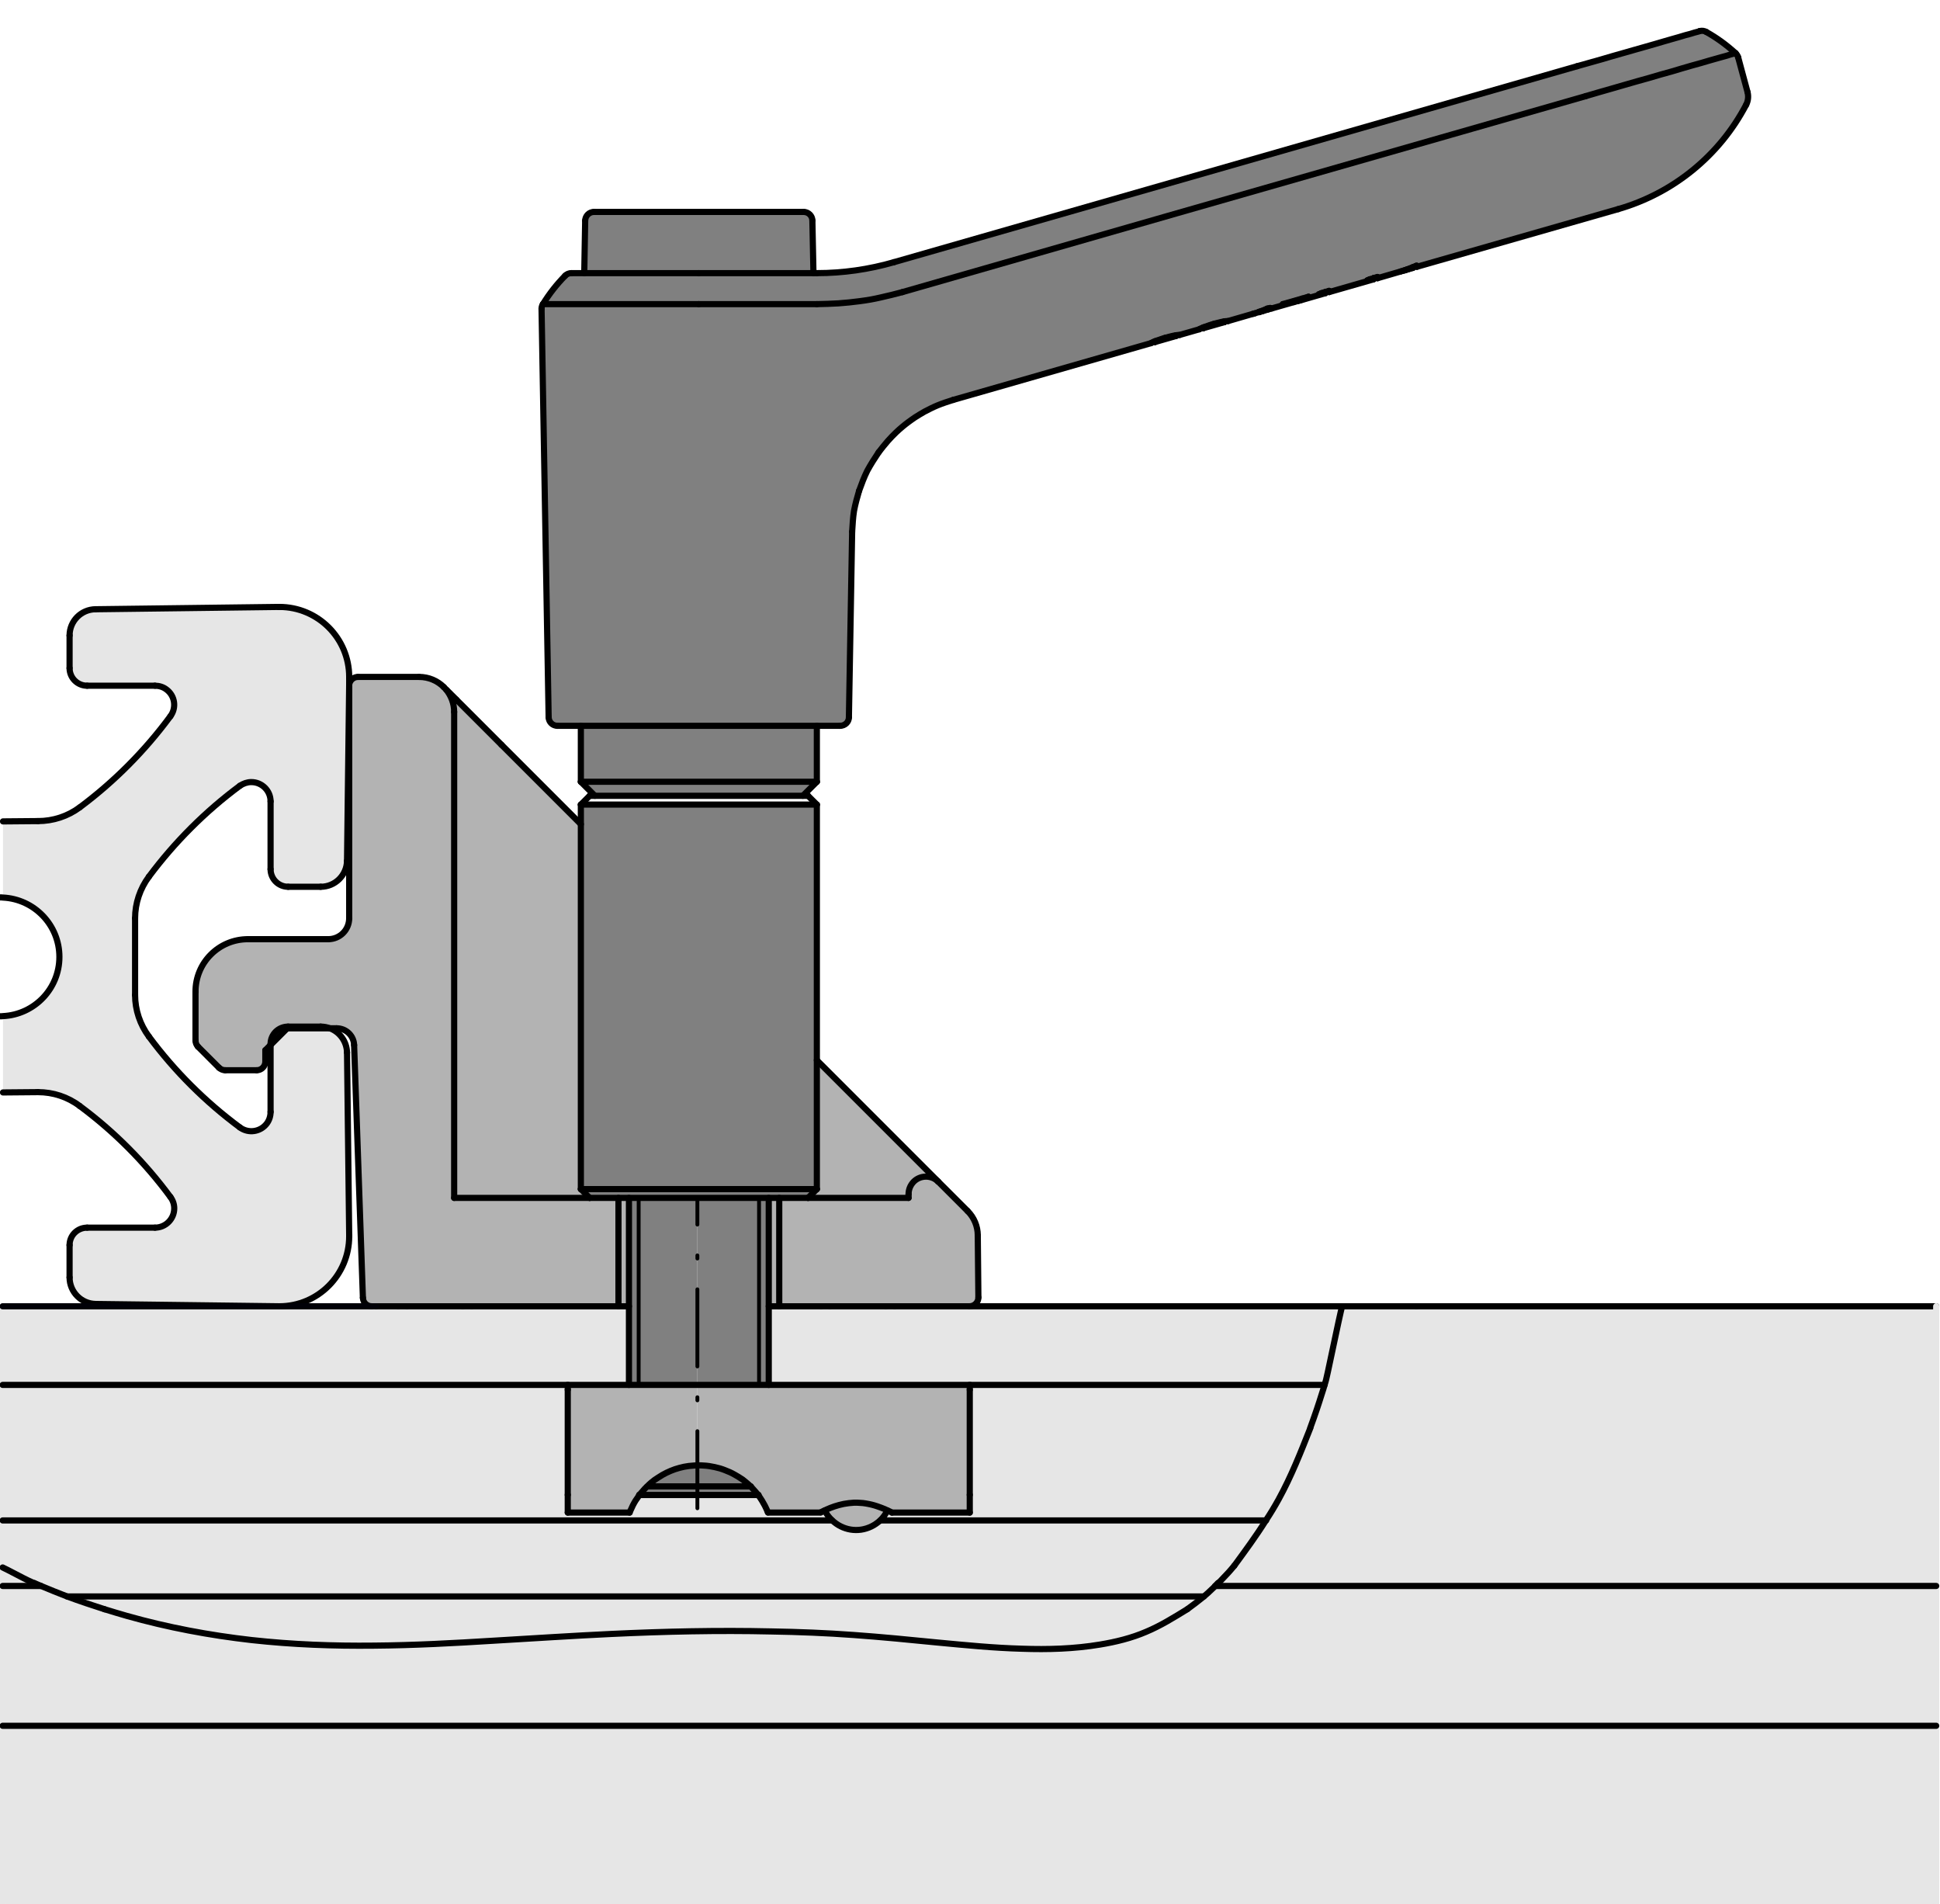 <?xml version="1.0" encoding="utf-8"?>
<!-- Generator: Adobe Illustrator 23.0.6, SVG Export Plug-In . SVG Version: 6.00 Build 0)  -->
<svg version="1.1" xmlns="http://www.w3.org/2000/svg" xmlns:xlink="http://www.w3.org/1999/xlink" x="0px" y="0px"
	 viewBox="0 0 125.86 123.487" style="enable-background:new 0 0 125.86 123.487;" xml:space="preserve">
<style type="text/css">
	.st0{fill:#E6E6E6;}
	.st1{fill:#B3B3B3;}
	.st2{fill:#808080;}
	.st3{fill:none;stroke:#000000;stroke-width:0.4;stroke-linecap:round;stroke-linejoin:round;stroke-miterlimit:10;}
	.st4{fill:none;stroke:#E6E6E6;stroke-width:0.4;stroke-linecap:round;stroke-linejoin:round;stroke-miterlimit:10;}
	.st5{fill:none;stroke:#000000;stroke-width:0.25;stroke-linecap:round;stroke-linejoin:round;stroke-miterlimit:10;}
	
		.st6{fill:none;stroke:#000000;stroke-width:0.25;stroke-linecap:round;stroke-linejoin:round;stroke-miterlimit:10;stroke-dasharray:5,2,0.2,2;}
	.st7{fill:none;stroke:#000007;stroke-width:0.4;stroke-linecap:round;stroke-linejoin:round;}
</style>
<g id="Kontur">
	<g id="SPLINE_56_">
		<g id="XMLID_1_">
			<g>
				<path class="st0" d="M3.854,62.066c0-2.07-1.63-3.75-3.66-3.85v-4.94l2.27-0.02
					c0.98,0,1.93-0.31,2.71-0.89c2.24-1.67,4.22-3.66,5.88-5.91
					c0.41-0.55,0.3-1.33-0.26-1.74c-0.21-0.16-0.47-0.24-0.74-0.24
					H5.654c-0.63,0-1.14-0.51-1.14-1.14v-2.12c0-0.93,0.75-1.69,1.68-1.7
					l11.87-0.15c0.02,0,0.04,0,0.06,0c2.5,0,4.53,2.03,4.53,4.54
					c0,0.02,0,0.04,0,0.06v0.39l-0.14,11.48
					c-0.02,0.93-0.77,1.68-1.71,1.68h-2.11
					c-0.63,0-1.14-0.51-1.14-1.14v-4.4c0-0.69-0.56-1.25-1.25-1.25
					c-0.26,0-0.52,0.09-0.74,0.24c-2.24,1.66-4.23,3.65-5.9,5.89
					c-0.58,0.78-0.9,1.73-0.9,2.7v4.98c0,0.97,0.32,1.92,0.9,2.7
					c1.67,2.25,3.66,4.23,5.9,5.89c0.56,0.41,1.34,0.29,1.75-0.26
					c0.16-0.22,0.24-0.48,0.24-0.75v-4.34l1.08-1.08h2.77
					c0.64,0.24,1.09,0.85,1.11,1.57l0.14,11.87c0,0.02,0,0.03,0,0.05
					c0,2.51-2.03,4.54-4.53,4.54c-0.02,0-0.04,0-0.06,0L6.214,84.576
					c-0.94-0.01-1.7-0.78-1.7-1.72v-2.1
					c0-0.63,0.51-1.13,1.14-1.13h4.4c0.69,0,1.25-0.56,1.25-1.25
					c0-0.27-0.09-0.53-0.25-0.74c-1.66-2.25-3.64-4.24-5.88-5.9
					c-0.78-0.59-1.73-0.9-2.71-0.9l-2.27,0.02V65.906
					C2.224,65.806,3.854,64.136,3.854,62.066z"/>
				<path class="st0" d="M40.124,84.726h0.68v5.1h-3.97H0.174v-5.1h17.89
					c0.02,0,0.04,0,0.06,0h5.99h0.29h1.43h0.57h3.62h0.57H40.124z"/>
				<path class="st1" d="M14.214,69.256l-1.37-1.37c-0.1-0.11-0.16-0.25-0.16-0.4
					V64.316c0-1.88,1.52-3.4,3.4-3.4h0.4h0.56h3.63h0.57h0.05
					c0.76,0,1.36-0.61,1.36-1.36V44.476c0-0.04,0-0.08,0.01-0.12
					c0.06-0.26,0.29-0.45,0.56-0.45h3.97c0.62,0,1.19,0.25,1.6,0.66
					l0.01,0.01l0.14,0.15c0.32,0.4,0.52,0.9,0.52,1.45v31.52h8.79
					h1.87v7.03h-9.53h-0.57h-3.62h-0.57h-1.43h-0.29
					c-0.31,0-0.56-0.24-0.57-0.55l-0.57-16.39
					c-0.02-0.61-0.52-1.09-1.13-1.09h-0.44
					c-0.18-0.07-0.39-0.11-0.6-0.11h-2.11c-0.63,0-1.14,0.5-1.14,1.13
					v0.06l-0.34,0.34v0.73c0,0.32-0.25,0.57-0.56,0.57h-2.04
					C14.464,69.416,14.324,69.356,14.214,69.256z"/>
				<rect x="0.174" y="111.936" class="st0" width="125.44" height="11.55"/>
				<path class="st0" d="M0.174,102.866v-1.2c0.21,0.09,1.46,0.76,1.67,0.85
					c0.08,0.04,0.16,0.07,0.24,0.11c0.03,0.01,0.06,0.03,0.09,0.04
					c0.01,0.01,0.02,0.01,0.03,0.01h0.02c0.15,0.06,0.29,0.12,0.44,0.19
					H0.174z"/>
				<path class="st0" d="M57.104,98.616H82.124c-0.63,1.01-1.34,1.97-2.05,2.94
					c-0.12,0.15-0.25,0.29-0.37,0.43c-0.11,0.12-0.23,0.24-0.34,0.36
					c-0.07,0.07-0.13,0.14-0.2,0.21c-0.03,0.03-0.06,0.06-0.1,0.1
					c-0.01,0.01-0.01,0.02-0.02,0.02H79.014
					c-0.06,0.06-0.12,0.13-0.18,0.19c-0.07,0.08-0.14,0.15-0.22,0.22
					c-0.16,0.16-0.33,0.31-0.51,0.46h-73.75
					c-0.56-0.21-1.13-0.45-1.69-0.68c-0.15-0.07-0.29-0.13-0.44-0.19h-0.02
					c-0.01,0-0.02,0-0.03-0.01c-0.03-0.01-0.06-0.03-0.09-0.04
					c-0.08-0.04-0.16-0.07-0.24-0.11c-0.21-0.09-1.46-0.76-1.67-0.85V98.616h53.8
					l0.01-0.01c0.67,0.64,1.67,0.83,2.55,0.4
					C56.744,98.906,56.934,98.766,57.104,98.616z"/>
				<path class="st2" d="M85.984,19.016l-1.56,0.45v-0.01l0.47-0.21l-0.41,0.12
					l-1.26,0.36v0.03l1.26-0.36l-0.39,0.15l-0.02,0.01h-0.01
					l-0.13,0.04l-1.43,0.41c-0.08,0.02-0.16,0.05-0.25,0.07
					c-0.07,0.02-0.13,0.04-0.2,0.06c-0.03,0.01-0.06,0.02-0.09,0.03
					c-0.01,0-0.03,0.01-0.05,0.01c-0.01,0-0.01,0.01-0.02,0.01
					c-0.03,0-0.05,0.01-0.07,0.02c-0.05,0.01-0.1,0.02-0.14,0.04
					c0.24-0.08,0.48-0.17,0.72-0.27l-0.19,0.04
					c-0.17,0.08-0.35,0.15-0.53,0.21c-0.09,0.04-0.19,0.07-0.29,0.1
					l-0.11,0.03l-1.62,0.47c-0.02,0-0.04,0-0.06,0
					c-0.06,0-0.11,0.01-0.17,0.02H79.424c-0.05,0.01-0.1,0.02-0.16,0.03
					c-0.09,0.02-0.17,0.04-0.25,0.06c-0.1,0.02-0.19,0.05-0.29,0.08
					c-0.06,0.01-0.11,0.03-0.17,0.05c-0.09,0.03-0.18,0.05-0.26,0.09
					c-0.08,0.02-0.16,0.05-0.23,0.08c-0.05,0.02-0.1,0.04-0.15,0.06
					c-0.03,0.02-0.05,0.03-0.08,0.04c-0.01,0.01-0.01,0.01-0.02,0.02
					l-1.29,0.37c-0.02,0-0.04,0-0.06,0c-0.06,0-0.11,0.01-0.17,0.02h-0.01
					c-0.05,0.01-0.1,0.02-0.16,0.03c-0.09,0.02-0.17,0.04-0.25,0.06
					c-0.1,0.03-0.19,0.05-0.29,0.08c-0.06,0.01-0.11,0.03-0.17,0.05
					c-0.09,0.03-0.18,0.06-0.26,0.09c-0.08,0.02-0.16,0.05-0.23,0.08
					c-0.05,0.02-0.1,0.04-0.15,0.06c-0.03,0.02-0.05,0.03-0.08,0.05
					c-0.01,0-0.01,0-0.02,0.01l-12.83,3.68
					c-0.35,0.11-0.69,0.22-1.03,0.36c-0.29,0.12-0.56,0.26-0.83,0.4
					c-0.22,0.12-0.42,0.25-0.63,0.38c-0.15,0.1-0.3,0.21-0.45,0.32
					c-0.11,0.08-0.22,0.17-0.33,0.26c-0.15,0.13-0.3,0.25-0.44,0.39
					c-0.18,0.17-0.36,0.36-0.53,0.55c-0.21,0.24-0.41,0.49-0.6,0.74
					c-0.26,0.39-0.52,0.79-0.74,1.2c-0.21,0.42-0.37,0.86-0.53,1.3
					c-0.13,0.44-0.25,0.87-0.33,1.31c-0.07,0.44-0.09,0.89-0.12,1.34
					l-0.21,12.04c0,0.31-0.26,0.55-0.57,0.55h-1.51H37.684h-1.52
					c-0.31,0-0.56-0.24-0.57-0.55l-0.46-26.49V20.026
					c0-0.11,0.03-0.21,0.09-0.3h10.11c1.28,0,2.55,0,3.83,0
					c1.28,0,2.55,0,3.83,0c0.46-0.01,0.93-0.02,1.39-0.05
					c0.46-0.03,0.92-0.08,1.38-0.14c0.47-0.06,0.94-0.14,1.4-0.25
					c0.47-0.1,0.92-0.22,1.38-0.34l17.8-5.11L94.154,8.736l8.72-2.5
					l0.85-0.25l0.84-0.24l0.83-0.24l0.8-0.23l0.79-0.22l0.75-0.22
					l0.72-0.2l0.67-0.2l0.62-0.18l0.58-0.16l0.51-0.15l0.46-0.13
					l0.39-0.11l0.33-0.09l0.25-0.08l0.19-0.05l0.11-0.03l0.03-0.01
					c0.08,0.07,0.14,0.17,0.17,0.27l0.61,2.26
					c0.07,0.28,0.04,0.57-0.09,0.82c-1.73,3.3-4.73,5.74-8.31,6.77
					l-13.06,3.74V17.236l-0.05,0.01l-0.05,0.02l-0.15,0.06l-0.3,0.12
					l-0.2,0.07l-0.29,0.09l-1.51,0.44v-0.08l-0.25,0.07v0.01l-0.25,0.07
					l-0.16,0.07l0.41-0.12v0.05l-2.89,0.83v-0.08l-0.24,0.07
					l-0.26,0.08l-0.16,0.07l0.42-0.12V19.016z"/>
				<path class="st0" d="M79.364,102.346c0.11-0.12,0.23-0.24,0.34-0.36
					c0.12-0.14,0.25-0.28,0.37-0.43c0.71-0.97,1.42-1.93,2.05-2.94
					c0.3-0.45,0.57-0.9,0.83-1.37c0.81-1.47,1.43-3.04,2.05-4.61
					l0.01-0.05c0.14-0.39,0.28-0.77,0.41-1.16
					c0.12-0.35,0.23-0.7,0.34-1.05c0.06-0.18,0.12-0.37,0.17-0.55
					c0.02-0.07,0.04-0.13,0.06-0.2c0.04-0.13,0.08-0.26,0.84-3.87
					c0.11-0.48,0.22-1.03,0.25-1.03h4.81h33.72v18.14H78.834
					c0.06-0.06,0.12-0.13,0.18-0.19h0.03c0.01,0,0.01-0.01,0.02-0.02
					c0.04-0.04,0.07-0.07,0.1-0.1
					C79.234,102.486,79.294,102.416,79.364,102.346z"/>
				<path class="st1" d="M49.194,96.966h-0.01v-0.01c-0.14-0.17-0.29-0.34-0.44-0.5
					c-0.02-0.02-0.03-0.03-0.05-0.05c-0.16-0.16-0.33-0.29-0.5-0.43
					c-0.18-0.12-0.36-0.24-0.55-0.34c-0.19-0.11-0.4-0.2-0.61-0.28
					c-0.22-0.09-0.44-0.15-0.67-0.2c-0.23-0.05-0.47-0.09-0.71-0.1
					c-0.14-0.01-0.28-0.02-0.41-0.01v-5.22h4h0.63h13.04v0.31v6.82
					v1.15h-5.05c-0.04-0.02-0.07-0.04-0.11-0.06
					c-0.06-0.03-0.12-0.06-0.18-0.08c-0.05-0.03-0.09-0.05-0.14-0.07
					c-0.17-0.07-0.35-0.14-0.53-0.2c-0.11-0.04-0.23-0.07-0.34-0.1
					c-0.13-0.03-0.26-0.06-0.39-0.08c-0.13-0.02-0.25-0.04-0.38-0.04
					c-0.13-0.01-0.27-0.02-0.4-0.01c-0.22,0.01-0.44,0.04-0.66,0.08
					c-0.21,0.04-0.41,0.1-0.6,0.16c-0.18,0.06-0.35,0.13-0.53,0.21
					c-0.03,0.02-0.07,0.03-0.1,0.05c-0.03,0.01-0.06,0.03-0.09,0.04
					c-0.05,0.02-0.09,0.04-0.13,0.07c-0.02,0-0.03,0.01-0.04,0.01
					v0.02h-3.42v-0.01c-0.01-0.01-0.01-0.02-0.02-0.03
					c-0.02-0.05-0.04-0.1-0.06-0.15c-0.04-0.09-0.08-0.17-0.12-0.25
					c-0.06-0.11-0.12-0.22-0.18-0.32
					C49.364,97.206,49.274,97.096,49.194,96.966z"/>
				<path class="st1" d="M52.424,77.696h6.52v-0.24c0-0.31,0.12-0.59,0.33-0.81
					c0.43-0.43,1.13-0.44,1.57-0.03l0.03,0.03l1.9,1.9
					c0.42,0.42,0.66,0.99,0.66,1.58l0.04,4.03
					c0,0.31-0.26,0.57-0.57,0.57h-4.87H57.464H53.844h-0.57h-2.72v-7.03
					H52.424z"/>
				<path class="st0" d="M53.844,84.726h3.62h0.57h4.87h24.18
					c-0.03,0-0.14,0.55-0.25,1.03c-0.76,3.61-0.8,3.74-0.84,3.87
					c-0.02,0.07-0.04,0.13-0.06,0.2H62.914H49.874v-5.1h0.68h2.72
					H53.844z"/>
				<path class="st0" d="M62.914,89.826h23.02c-0.05,0.18-0.11,0.37-0.17,0.55
					c-0.11,0.35-0.22,0.7-0.34,1.05c-0.13,0.39-0.27,0.77-0.41,1.16
					l-0.01,0.05c-0.62,1.57-1.24,3.14-2.05,4.61
					c-0.26,0.47-0.53,0.92-0.83,1.37H57.104
					c0.19-0.19,0.35-0.4,0.47-0.65c0.06,0.02,0.12,0.05,0.18,0.08
					c0.04,0.02,0.07,0.04,0.11,0.06h5.05v-1.15v-6.82V89.826z"/>
				<path class="st1" d="M56.534,99.006c-0.88,0.43-1.88,0.24-2.55-0.4
					c-0.19-0.17-0.36-0.39-0.48-0.64c0.03-0.02,0.07-0.03,0.1-0.05
					c0.18-0.08,0.35-0.15,0.53-0.21c0.19-0.06,0.39-0.12,0.6-0.16
					c0.22-0.04,0.44-0.07,0.66-0.08c0.13-0.01,0.27,0,0.4,0.01
					c0.13,0,0.25,0.02,0.38,0.04c0.13,0.02,0.26,0.05,0.39,0.08
					c0.11,0.03,0.23,0.06,0.34,0.1c0.18,0.06,0.36,0.13,0.53,0.2
					c0.05,0.02,0.09,0.04,0.14,0.07c-0.12,0.25-0.28,0.46-0.47,0.65
					C56.934,98.766,56.744,98.906,56.534,99.006z"/>
				<path class="st1" d="M54.804,70.576l0.73,0.73l0.69,0.69l0.66,0.66l0.61,0.61
					l0.57,0.57l0.52,0.52l0.47,0.47l0.42,0.42l0.37,0.37l0.31,0.31
					l0.26,0.26l0.2,0.2l0.15,0.15l0.08,0.08
					c-0.44-0.41-1.14-0.4-1.57,0.03c-0.21,0.22-0.33,0.5-0.33,0.81
					v0.24H52.424l0.57-0.57v-8.36l0.24,0.24l0.8,0.8L54.804,70.576z"/>
				<polygon class="st2" points="52.994,68.766 52.994,77.126 37.684,77.126 37.684,53.456 
					37.684,52.186 52.994,52.186 				"/>
				<rect x="37.684" y="47.076" class="st2" width="15.31" height="3.63"/>
				<polygon class="st2" points="52.994,50.706 52.084,51.616 38.594,51.616 37.684,50.706 				"/>
				<path class="st2" d="M52.704,14.306l0.07,3.41h-7.44h-7.43l0.06-3.41
					c0.01-0.31,0.26-0.56,0.57-0.56h13.61
					C52.444,13.746,52.704,13.996,52.704,14.306z"/>
				<rect x="49.874" y="77.696" class="st1" width="0.68" height="7.03"/>
				<polygon class="st2" points="49.244,77.696 49.874,77.696 49.874,84.726 49.874,89.826 
					49.244,89.826 				"/>
				<rect x="45.244" y="77.696" class="st2" width="4" height="12.13"/>
				<path class="st2" d="M49.184,96.956v0.01h-3.94V96.406h3.45
					c0.02,0.02,0.03,0.03,0.05,0.05
					C48.894,96.616,49.044,96.786,49.184,96.956z"/>
				<path class="st2" d="M47.644,95.636c0.19,0.1,0.37,0.22,0.55,0.34
					c0.17,0.14,0.34,0.27,0.5,0.43h-3.45v-1.36
					c0.13-0.01,0.27,0,0.41,0.01c0.24,0.01,0.48,0.05,0.71,0.1
					c0.23,0.05,0.45,0.11,0.67,0.2
					C47.244,95.436,47.454,95.526,47.644,95.636z"/>
				<rect x="41.434" y="77.696" class="st2" width="3.81" height="12.13"/>
				<path class="st2" d="M45.244,95.046v1.36h-3.25c0.08-0.09,0.16-0.17,0.25-0.24
					c0.15-0.13,0.3-0.24,0.47-0.34c0.16-0.11,0.34-0.21,0.52-0.3
					c0.18-0.09,0.36-0.16,0.55-0.23c0.19-0.06,0.39-0.12,0.59-0.16
					c0.21-0.04,0.42-0.07,0.64-0.08
					C45.084,95.046,45.164,95.046,45.244,95.046z"/>
				<path class="st2" d="M41.834,96.556c0.05-0.05,0.1-0.1,0.15-0.15
					c0,0,0-0.01,0.01,0h3.25v0.56h-3.76v-0.01
					C41.604,96.826,41.714,96.686,41.834,96.556z"/>
				<path class="st1" d="M41.484,96.956v0.01h-0.01
					c-0.07,0.13-0.16,0.24-0.24,0.36c-0.06,0.1-0.12,0.2-0.18,0.32
					c-0.04,0.08-0.08,0.18-0.11,0.24c-0.02,0.04-0.03,0.07-0.07,0.15
					c-0.01,0.03-0.02,0.05-0.02,0.06c-0.01,0.01-0.01,0.01-0.01,0.01
					h-4.01v-1.15v-6.82v-0.31h3.97h0.63h3.81v5.22
					c-0.08,0-0.16,0-0.23,0.01c-0.22,0.01-0.43,0.04-0.64,0.08
					c-0.2,0.04-0.4,0.1-0.59,0.16c-0.19,0.07-0.37,0.14-0.55,0.23
					c-0.18,0.09-0.36,0.19-0.52,0.3c-0.17,0.1-0.32,0.21-0.47,0.34
					c-0.09,0.07-0.17,0.15-0.25,0.24c-0.01-0.01-0.01,0-0.01,0
					c-0.05,0.05-0.1,0.1-0.15,0.15
					C41.714,96.686,41.604,96.826,41.484,96.956z"/>
				<polygon class="st2" points="41.434,77.696 41.434,89.826 40.804,89.826 40.804,84.726 
					40.804,77.696 				"/>
				<path class="st1" d="M40.854,98.096v0.01c0,0,0,0-0.01,0
					C40.844,98.106,40.844,98.106,40.854,98.096z"/>
				<rect x="40.124" y="77.696" class="st1" width="0.68" height="7.03"/>
				<polygon class="st2" points="37.684,77.126 52.994,77.126 52.424,77.696 50.554,77.696 
					49.874,77.696 49.244,77.696 45.244,77.696 41.434,77.696 40.804,77.696 
					40.124,77.696 38.254,77.696 				"/>
				<path class="st0" d="M53.974,98.616H0.174v-8.79h36.66v0.31v6.82v1.15h4.01
					c0.01,0,0.01,0,0.01,0v-0.01c0-0.01,0.01-0.03,0.02-0.06
					c0.04-0.08,0.05-0.11,0.07-0.15c0.03-0.06,0.07-0.16,0.11-0.24
					c0.06-0.12,0.12-0.22,0.18-0.32c0.08-0.12,0.17-0.23,0.24-0.36
					h0.01h3.76h3.94h0.01c0.08,0.13,0.17,0.24,0.25,0.38
					c0.06,0.1,0.12,0.21,0.18,0.32c0.04,0.08,0.08,0.16,0.12,0.25
					c0.02,0.05,0.04,0.1,0.06,0.15c0.01,0.01,0.01,0.02,0.02,0.03
					v0.01h3.42v-0.02c0.01,0,0.02-0.01,0.04-0.01
					c0.04-0.03,0.08-0.05,0.13-0.07c0.03-0.01,0.06-0.03,0.09-0.04
					c0.12,0.25,0.29,0.47,0.48,0.64L53.974,98.616z"/>
				<path class="st2" d="M94.154,8.736l-17.81,5.1L58.544,18.946
					c-0.46,0.12-0.91,0.24-1.38,0.34c-0.46,0.11-0.93,0.19-1.4,0.25
					c-0.46,0.06-0.92,0.11-1.38,0.14c-0.46,0.03-0.93,0.04-1.39,0.05
					c-1.28,0-2.55,0-3.83,0c-1.28,0-2.55,0-3.83,0H35.224
					c0.41-0.67,0.89-1.28,1.44-1.84c0.1-0.11,0.25-0.17,0.4-0.17
					h0.84h7.43h7.44h0.22c1.69,0,3.37-0.24,5-0.71L102.314,4.296
					l0.78-0.22l0.78-0.22l0.75-0.22l0.74-0.21l0.7-0.2l0.67-0.19l0.63-0.18
					l0.58-0.17l0.52-0.15l0.46-0.13l0.4-0.12l0.34-0.09l0.26-0.08
					l0.19-0.05l0.11-0.03l0.04-0.02c0.15-0.04,0.31-0.02,0.44,0.06
					c0.68,0.38,1.31,0.84,1.89,1.37l-0.03,0.01l-0.11,0.03l-0.19,0.05
					l-0.25,0.08l-0.33,0.09l-0.39,0.11l-0.46,0.13l-0.51,0.15l-0.58,0.16
					l-0.62,0.18l-0.67,0.2l-0.72,0.2l-0.75,0.22l-0.79,0.22l-0.8,0.23
					l-0.83,0.24l-0.84,0.24l-0.85,0.25L94.154,8.736z"/>
				<path class="st1" d="M37.684,77.126l0.57,0.57H29.464V46.176
					c0-0.55-0.2-1.05-0.52-1.45l0.04,0.03l0.19,0.19l0.43,0.43
					l0.24,0.24l0.3,0.3l0.33,0.33l0.37,0.37l0.4,0.4l0.41,0.41
					l0.44,0.44l0.44,0.44l5.15,5.15V77.126z"/>
				<path class="st0" d="M4.354,103.546h73.75c-0.35,0.29-0.71,0.56-1.08,0.83
					c-0.86,0.53-1.73,1.07-2.66,1.46c-0.95,0.41-1.97,0.66-3,0.83
					c-1.68,0.28-3.38,0.33-5.08,0.27c-1.82-0.05-3.63-0.23-5.44-0.4
					c-1.82-0.18-3.64-0.36-5.46-0.49c-1.77-0.13-3.55-0.2-5.33-0.23
					c-1.73-0.04-3.47-0.04-5.2-0.01c-1.72,0.03-3.43,0.09-5.15,0.17
					c-2.56,0.12-5.12,0.29-7.68,0.44c-2.58,0.16-5.17,0.3-7.76,0.32
					c-2.64,0.03-5.29-0.07-7.93-0.36c-2.74-0.31-5.46-0.82-8.11-1.57
					c-0.48-0.14-0.96-0.28-1.44-0.43C5.974,104.116,5.154,103.846,4.354,103.546z"/>
				<path class="st0" d="M4.354,103.546c0.8,0.3,1.62,0.57,2.43,0.83
					c0.48,0.15,0.96,0.29,1.44,0.43c2.65,0.75,5.37,1.26,8.11,1.57
					c2.64,0.29,5.29,0.39,7.93,0.36c2.59-0.02,5.18-0.16,7.76-0.32
					c2.56-0.15,5.12-0.32,7.68-0.44c1.72-0.08,3.43-0.14,5.15-0.17
					c1.73-0.03,3.47-0.03,5.2,0.01c1.78,0.03,3.56,0.1,5.33,0.23
					c1.82,0.13,3.64,0.31,5.46,0.49c1.81,0.17,3.62,0.35,5.44,0.4
					c1.7,0.06,3.4,0.01,5.08-0.27c1.03-0.17,2.05-0.42,3-0.83
					c0.93-0.39,1.8-0.93,2.66-1.46c0.37-0.27,0.73-0.54,1.08-0.83
					c0.18-0.15,0.35-0.3,0.51-0.46c0.08-0.07,0.15-0.14,0.22-0.22
					h46.78v9.07H0.174v-9.07h2.49C3.224,103.096,3.794,103.336,4.354,103.546z"/>
			</g>
			<g>
				<line class="st3" x1="125.614" y1="84.726" x2="91.894" y2="84.726"/>
				<line class="st4" x1="0.174" y1="123.486" x2="125.614" y2="123.486"/>
				<polyline class="st3" points="91.894,84.726 87.084,84.726 62.904,84.726 				"/>
				<line class="st3" x1="52.774" y1="17.716" x2="52.704" y2="14.306"/>
				<line class="st3" x1="37.964" y1="14.306" x2="37.904" y2="17.716"/>
				<path class="st3" d="M52.704,14.306c0-0.31-0.26-0.56-0.56-0.56"/>
				<path class="st3" d="M38.534,13.746c-0.31,0-0.56,0.25-0.57,0.56"/>
				<line class="st3" x1="52.144" y1="13.746" x2="38.534" y2="13.746"/>
				<line class="st3" x1="52.994" y1="50.706" x2="52.994" y2="47.076"/>
				<line class="st3" x1="37.684" y1="47.076" x2="37.684" y2="50.706"/>
				<line class="st3" x1="37.684" y1="50.706" x2="38.594" y2="51.616"/>
				<line class="st3" x1="52.084" y1="51.616" x2="52.994" y2="50.706"/>
				<polyline class="st3" points="40.804,77.696 40.804,84.726 40.804,89.826 				"/>
				<polyline class="st3" points="49.874,89.826 49.874,84.726 49.874,77.696 				"/>
				<line class="st3" x1="113.374" y1="5.976" x2="112.764" y2="3.716"/>
				<path class="st3" d="M112.764,3.716c-0.03-0.1-0.09-0.2-0.17-0.27"/>
				<path class="st3" d="M35.224,19.726c-0.06,0.09-0.09,0.19-0.09,0.3"/>
				<polyline class="st3" points="35.134,20.026 35.134,20.036 35.594,46.526 				"/>
				<line class="st3" x1="55.074" y1="46.526" x2="55.284" y2="34.486"/>
				<path class="st3" d="M113.284,6.796c0.13-0.25,0.16-0.54,0.09-0.82"/>
				<path class="st3" d="M112.594,3.446c-0.58-0.53-1.21-0.99-1.89-1.37"/>
				<path class="st3" d="M36.664,17.886c-0.55,0.56-1.03,1.17-1.44,1.84"/>
				<path class="st3" d="M57.004,29.336c0.19-0.25,0.39-0.5,0.6-0.74
					c0.17-0.19,0.35-0.38,0.53-0.55c0.14-0.14,0.29-0.26,0.44-0.39
					c0.11-0.09,0.22-0.18,0.33-0.26c0.15-0.11,0.3-0.22,0.45-0.32
					c0.21-0.13,0.41-0.26,0.63-0.38c0.27-0.14,0.54-0.28,0.83-0.4
					c0.34-0.14,0.68-0.25,1.03-0.36l0.01-0.01"/>
				<path class="st3" d="M55.734,31.836c0.16-0.44,0.32-0.88,0.53-1.3
					c0.22-0.41,0.48-0.81,0.74-1.2"/>
				<path class="st3" d="M55.284,34.486c0.03-0.45,0.05-0.9,0.12-1.34
					c0.08-0.44,0.2-0.87,0.33-1.31"/>
				<line class="st3" x1="91.914" y1="17.306" x2="104.974" y2="13.566"/>
				<line class="st3" x1="89.364" y1="18.046" x2="90.874" y2="17.606"/>
				<line class="st3" x1="86.224" y1="18.946" x2="89.114" y2="18.116"/>
				<polyline class="st3" points="84.204,19.526 84.424,19.466 85.984,19.016 				"/>
				<line class="st3" x1="82.504" y1="20.006" x2="83.934" y2="19.596"/>
				<line class="st3" x1="79.664" y1="20.826" x2="81.284" y2="20.356"/>
				<line class="st3" x1="76.524" y1="21.726" x2="77.814" y2="21.356"/>
				<line class="st3" x1="61.844" y1="25.936" x2="74.674" y2="22.256"/>
				<path class="st3" d="M104.974,13.566c3.58-1.03,6.58-3.47,8.31-6.77"/>
				<path class="st3" d="M35.594,46.526c0.01,0.31,0.26,0.55,0.57,0.55"/>
				<path class="st3" d="M54.504,47.076c0.31,0,0.57-0.24,0.57-0.55"/>
				<path class="st3" d="M37.064,17.716c-0.15,0-0.3,0.06-0.4,0.17"/>
				<path class="st3" d="M110.704,2.076c-0.13-0.08-0.29-0.1-0.44-0.06"/>
				<line class="st3" x1="78.064" y1="21.286" x2="79.424" y2="20.896"/>
				<line class="st3" x1="74.924" y1="22.186" x2="76.284" y2="21.796"/>
				<polyline class="st3" points="91.164,17.526 91.244,17.496 91.664,17.376 				"/>
				<line class="st3" x1="52.994" y1="52.186" x2="52.424" y2="51.616"/>
				<line class="st3" x1="38.254" y1="51.616" x2="37.684" y2="52.186"/>
				<line class="st3" x1="37.684" y1="77.126" x2="38.254" y2="77.696"/>
				<line class="st3" x1="52.424" y1="77.696" x2="52.994" y2="77.126"/>
				<polyline class="st3" points="37.684,52.186 37.684,53.456 37.684,77.126 				"/>
				<polyline class="st3" points="52.994,77.126 52.994,68.766 52.994,52.186 				"/>
				<line class="st3" x1="36.834" y1="98.106" x2="40.844" y2="98.106"/>
				<line class="st3" x1="57.864" y1="98.106" x2="62.914" y2="98.106"/>
				<line class="st3" x1="49.824" y1="98.106" x2="53.244" y2="98.106"/>
				<path class="st3" d="M53.504,97.966c0.12,0.25,0.29,0.47,0.48,0.64
					c0.67,0.64,1.67,0.83,2.55,0.4c0.21-0.1,0.4-0.24,0.57-0.39
					c0.19-0.19,0.35-0.4,0.47-0.65"/>
				<polyline class="st4" points="0.174,84.726 0.174,89.826 0.174,98.616 0.174,101.666 
					0.174,102.866 0.174,111.936 0.174,123.486 				"/>
				<polyline class="st4" points="125.614,123.486 125.614,111.936 125.614,102.866 125.614,84.726 
									"/>
				<line class="st3" x1="63.474" y1="84.156" x2="63.434" y2="80.126"/>
				<path class="st3" d="M63.434,80.126c0-0.59-0.24-1.16-0.66-1.58"/>
				<line class="st3" x1="25.834" y1="84.726" x2="24.404" y2="84.726"/>
				<path class="st3" d="M23.544,84.176c0.01,0.31,0.26,0.55,0.57,0.55"/>
				<line class="st3" x1="22.974" y1="67.786" x2="23.544" y2="84.176"/>
				<path class="st3" d="M22.974,67.786c-0.02-0.61-0.52-1.09-1.13-1.09"/>
				<polyline class="st3" points="21.844,66.696 21.404,66.696 18.634,66.696 				"/>
				<polyline class="st3" points="18.634,66.696 17.554,67.776 17.214,68.116 				"/>
				<line class="st3" x1="17.214" y1="68.116" x2="17.214" y2="68.846"/>
				<path class="st3" d="M16.654,69.416c0.31,0,0.56-0.25,0.56-0.57"/>
				<line class="st3" x1="16.654" y1="69.416" x2="14.614" y2="69.416"/>
				<path class="st3" d="M14.214,69.256c0.11,0.1,0.25,0.16,0.4,0.16"/>
				<line class="st3" x1="12.844" y1="67.886" x2="14.214" y2="69.256"/>
				<path class="st3" d="M12.684,67.486c0,0.15,0.06,0.29,0.16,0.4"/>
				<line class="st3" x1="12.684" y1="67.486" x2="12.684" y2="64.316"/>
				<path class="st3" d="M16.084,60.916c-1.88,0-3.4,1.52-3.4,3.4"/>
				<line class="st3" x1="16.084" y1="60.916" x2="16.484" y2="60.916"/>
				<line class="st3" x1="21.244" y1="60.916" x2="21.294" y2="60.916"/>
				<path class="st3" d="M21.294,60.916c0.76,0,1.36-0.61,1.36-1.36"/>
				<line class="st3" x1="22.654" y1="59.556" x2="22.654" y2="44.476"/>
				<path class="st3" d="M23.224,43.906c-0.27,0-0.5,0.19-0.56,0.45
					c-0.01,0.04-0.01,0.08-0.01,0.12"/>
				<line class="st3" x1="23.224" y1="43.906" x2="27.194" y2="43.906"/>
				<path class="st3" d="M28.794,44.566c-0.41-0.41-0.98-0.66-1.6-0.66"/>
				<path class="st3" d="M29.464,46.176c0-0.55-0.2-1.05-0.52-1.45"/>
				<line class="st3" x1="29.464" y1="46.176" x2="29.464" y2="77.696"/>
				<line class="st3" x1="29.464" y1="77.696" x2="38.254" y2="77.696"/>
				<line class="st3" x1="40.124" y1="77.696" x2="40.124" y2="84.726"/>
				<line class="st3" x1="40.124" y1="84.726" x2="30.594" y2="84.726"/>
				<path class="st3" d="M60.844,76.616c-0.44-0.41-1.14-0.4-1.57,0.03
					c-0.21,0.22-0.33,0.5-0.33,0.81"/>
				<polyline class="st3" points="52.994,68.766 53.234,69.006 54.034,69.806 54.804,70.576 
					55.534,71.306 56.224,71.996 56.884,72.656 57.494,73.266 58.064,73.836 
					58.584,74.356 59.054,74.826 59.474,75.246 59.844,75.616 60.154,75.926 
					60.414,76.186 60.614,76.386 60.764,76.536 60.844,76.616 60.874,76.646 				"/>
				<path class="st3" d="M62.904,84.726c0.31,0,0.57-0.26,0.57-0.57"/>
				<line class="st3" x1="50.554" y1="84.726" x2="50.554" y2="77.696"/>
				<line class="st3" x1="40.124" y1="84.726" x2="40.804" y2="84.726"/>
				<line class="st3" x1="49.874" y1="84.726" x2="50.554" y2="84.726"/>
				<line class="st3" x1="58.944" y1="77.696" x2="58.944" y2="77.456"/>
				<line class="st3" x1="52.424" y1="77.696" x2="58.944" y2="77.696"/>
				<line class="st3" x1="53.274" y1="84.726" x2="50.554" y2="84.726"/>
				<line class="st3" x1="62.904" y1="84.726" x2="58.034" y2="84.726"/>
				<line class="st3" x1="60.874" y1="76.646" x2="62.774" y2="78.546"/>
				<line class="st3" x1="58.034" y1="84.726" x2="57.464" y2="84.726"/>
				<line class="st3" x1="53.844" y1="84.726" x2="53.274" y2="84.726"/>
				<line class="st3" x1="57.464" y1="84.726" x2="53.844" y2="84.726"/>
				<polyline class="st3" points="28.794,44.566 28.804,44.576 28.944,44.726 28.984,44.756 
					29.174,44.946 29.604,45.376 				"/>
				<polyline class="st3" points="29.604,45.376 29.844,45.616 30.144,45.916 30.474,46.246 
					30.844,46.616 31.244,47.016 31.654,47.426 32.094,47.866 32.534,48.306 				"/>
				<line class="st3" x1="32.534" y1="48.306" x2="37.684" y2="53.456"/>
				<line class="st3" x1="21.244" y1="60.916" x2="20.674" y2="60.916"/>
				<line class="st3" x1="17.044" y1="60.916" x2="16.484" y2="60.916"/>
				<line class="st3" x1="20.674" y1="60.916" x2="17.044" y2="60.916"/>
				<line class="st3" x1="30.594" y1="84.726" x2="30.024" y2="84.726"/>
				<line class="st3" x1="26.404" y1="84.726" x2="25.834" y2="84.726"/>
				<line class="st3" x1="30.024" y1="84.726" x2="26.404" y2="84.726"/>
				<line class="st3" x1="78.834" y1="102.866" x2="125.614" y2="102.866"/>
				<line class="st3" x1="0.174" y1="102.866" x2="2.664" y2="102.866"/>
				<line class="st3" x1="0.174" y1="111.936" x2="125.614" y2="111.936"/>
				<line class="st3" x1="4.354" y1="103.546" x2="78.104" y2="103.546"/>
				<line class="st3" x1="0.174" y1="98.616" x2="53.974" y2="98.616"/>
				<polyline class="st3" points="57.104,98.616 82.124,98.616 82.144,98.616 				"/>
				<line class="st3" x1="0.174" y1="89.826" x2="36.834" y2="89.826"/>
				<line class="st3" x1="62.914" y1="89.826" x2="85.934" y2="89.826"/>
				<line class="st3" x1="2.464" y1="53.256" x2="0.194" y2="53.276"/>
				<path class="st3" d="M11.054,46.456c0.41-0.55,0.3-1.33-0.26-1.74
					c-0.21-0.16-0.47-0.24-0.74-0.24"/>
				<line class="st3" x1="5.654" y1="44.476" x2="10.054" y2="44.476"/>
				<path class="st3" d="M4.514,43.336c0,0.63,0.51,1.14,1.14,1.14"/>
				<line class="st3" x1="4.514" y1="41.216" x2="4.514" y2="43.336"/>
				<path class="st3" d="M6.194,39.516c-0.93,0.01-1.68,0.77-1.68,1.7"/>
				<line class="st3" x1="18.064" y1="39.366" x2="6.194" y2="39.516"/>
				<path class="st3" d="M18.124,39.366c-0.02,0-0.04,0-0.06,0"/>
				<path class="st3" d="M22.654,43.906c0-2.51-2.03-4.54-4.53-4.54"/>
				<path class="st3" d="M22.654,43.966c0-0.02,0-0.04,0-0.06"/>
				<polyline class="st3" points="22.514,55.836 22.654,44.356 22.654,43.966 				"/>
				<path class="st3" d="M20.804,57.516c0.94,0,1.69-0.75,1.71-1.68"/>
				<line class="st3" x1="18.694" y1="57.516" x2="20.804" y2="57.516"/>
				<path class="st3" d="M17.554,56.376c0,0.63,0.51,1.14,1.14,1.14"/>
				<line class="st3" x1="17.554" y1="51.976" x2="17.554" y2="56.376"/>
				<path class="st3" d="M17.554,51.976c0-0.69-0.56-1.25-1.25-1.25
					c-0.26,0-0.52,0.09-0.74,0.24"/>
				<path class="st3" d="M15.564,50.966c-2.24,1.66-4.23,3.65-5.9,5.89"/>
				<path class="st3" d="M9.664,56.856c-0.58,0.78-0.9,1.73-0.9,2.7"/>
				<path class="st3" d="M9.664,67.236c1.67,2.25,3.66,4.23,5.9,5.89"/>
				<path class="st3" d="M15.564,73.126c0.56,0.41,1.34,0.29,1.75-0.26
					c0.16-0.22,0.24-0.48,0.24-0.75"/>
				<polyline class="st3" points="17.554,67.716 17.554,67.776 17.554,72.116 				"/>
				<path class="st3" d="M18.694,66.586c-0.63,0-1.14,0.5-1.14,1.13"/>
				<line class="st3" x1="20.804" y1="66.586" x2="18.694" y2="66.586"/>
				<path class="st3" d="M22.514,68.266c-0.02-0.72-0.47-1.33-1.11-1.57
					c-0.18-0.07-0.39-0.11-0.6-0.11"/>
				<line class="st3" x1="22.654" y1="80.136" x2="22.514" y2="68.266"/>
				<path class="st3" d="M22.654,80.186c0-0.02,0-0.03,0-0.05"/>
				<path class="st3" d="M18.124,84.726c2.5,0,4.53-2.03,4.53-4.54"/>
				<line class="st3" x1="6.214" y1="84.576" x2="18.064" y2="84.726"/>
				<path class="st3" d="M4.514,82.856c0,0.94,0.76,1.71,1.7,1.72"/>
				<line class="st3" x1="4.514" y1="80.756" x2="4.514" y2="82.856"/>
				<path class="st3" d="M5.654,79.626c-0.63,0-1.14,0.5-1.14,1.13"/>
				<path class="st3" d="M11.054,77.636c-1.66-2.25-3.64-4.24-5.88-5.9"/>
				<path class="st3" d="M5.174,71.736c-0.78-0.59-1.73-0.9-2.71-0.9"/>
				<line class="st3" x1="0.194" y1="70.856" x2="2.464" y2="70.836"/>
				<path class="st3" d="M0.004,58.206c0.06,0,0.13,0,0.19,0.01
					c2.03,0.1,3.66,1.78,3.66,3.85s-1.63,3.74-3.66,3.84
					c-0.06,0.01-0.13,0.01-0.19,0.01"/>
				<path class="st3" d="M2.464,53.256c0.98,0,1.93-0.31,2.71-0.89"/>
				<path class="st3" d="M8.764,64.536c0,0.97,0.32,1.92,0.9,2.7"/>
				<line class="st3" x1="10.054" y1="79.626" x2="5.654" y2="79.626"/>
				<path class="st3" d="M5.174,52.366c2.24-1.67,4.22-3.66,5.88-5.91"/>
				<line class="st3" x1="8.764" y1="64.536" x2="8.764" y2="59.556"/>
				<path class="st3" d="M10.054,79.626c0.69,0,1.25-0.56,1.25-1.25
					c0-0.27-0.09-0.53-0.25-0.74"/>
				<line class="st3" x1="52.994" y1="50.706" x2="37.684" y2="50.706"/>
				<polyline class="st3" points="41.994,96.406 45.244,96.406 48.694,96.406 48.714,96.406 				"/>
				<line class="st3" x1="41.474" y1="96.966" x2="41.464" y2="96.966"/>
				<polyline class="st3" points="49.184,96.966 45.244,96.966 41.484,96.966 				"/>
				<line class="st3" x1="49.214" y1="96.966" x2="49.194" y2="96.966"/>
				<line class="st3" x1="91.914" y1="17.236" x2="91.914" y2="17.306"/>
				<line class="st3" x1="91.864" y1="17.246" x2="91.914" y2="17.236"/>
				<polyline class="st3" points="90.874,17.606 91.164,17.516 91.364,17.446 91.664,17.326 
					91.814,17.266 91.864,17.246 				"/>
				<polyline class="st3" points="84.894,19.246 84.424,19.456 84.094,19.546 				"/>
				<polyline class="st3" points="83.224,19.726 84.484,19.366 84.894,19.246 				"/>
				<line class="st3" x1="83.224" y1="19.756" x2="83.224" y2="19.726"/>
				<line class="st3" x1="84.484" y1="19.396" x2="83.224" y2="19.756"/>
				<polyline class="st3" points="83.934,19.596 84.064,19.556 84.074,19.556 84.094,19.546 
					84.484,19.396 				"/>
				<path class="st3" d="M74.674,22.256c0.01-0.01,0.01-0.01,0.02-0.01
					c0.03-0.02,0.05-0.03,0.08-0.05c0.05-0.02,0.1-0.04,0.15-0.06
					c0.07-0.03,0.15-0.06,0.23-0.08c0.08-0.03,0.17-0.06,0.26-0.09
					c0.06-0.02,0.11-0.04,0.17-0.05"/>
				<path class="st3" d="M75.584,21.916c0.1-0.03,0.19-0.05,0.29-0.08
					c0.08-0.02,0.16-0.04,0.25-0.06c0.06-0.01,0.11-0.02,0.16-0.03
					h0.01c0.06-0.01,0.11-0.02,0.17-0.02c0.02,0,0.04,0,0.06,0"/>
				<path class="st3" d="M77.814,21.356c0.01-0.01,0.01-0.01,0.02-0.02
					c0.03-0.01,0.05-0.02,0.08-0.04c0.05-0.02,0.1-0.04,0.15-0.06
					c0.07-0.03,0.15-0.06,0.23-0.08c0.08-0.04,0.17-0.06,0.26-0.09
					c0.06-0.02,0.11-0.04,0.17-0.05"/>
				<path class="st3" d="M78.724,21.016c0.1-0.03,0.19-0.06,0.29-0.08
					c0.08-0.02,0.16-0.04,0.25-0.06c0.06-0.01,0.11-0.02,0.16-0.03h0.01
					c0.06-0.01,0.11-0.02,0.17-0.02c0.02,0,0.04,0,0.06,0"/>
				<path class="st3" d="M82.254,20.076c0.09-0.02,0.17-0.05,0.25-0.07"/>
				<path class="st3" d="M81.684,20.246c0.04-0.02,0.09-0.03,0.14-0.04
					c0.02-0.01,0.04-0.02,0.07-0.02c0.01,0,0.01-0.01,0.02-0.01"/>
				<path class="st3" d="M81.684,20.246c0.24-0.08,0.48-0.17,0.72-0.27"/>
				<line class="st3" x1="82.214" y1="20.016" x2="82.404" y2="19.976"/>
				<path class="st3" d="M81.394,20.326c0.1-0.03,0.2-0.06,0.29-0.1
					c0.18-0.06,0.36-0.13,0.53-0.21"/>
				<line class="st3" x1="81.284" y1="20.356" x2="81.394" y2="20.326"/>
				<line class="st3" x1="86.224" y1="18.866" x2="86.224" y2="18.946"/>
				<polyline class="st3" points="85.724,19.016 85.984,18.936 86.224,18.866 				"/>
				<line class="st3" x1="85.564" y1="19.086" x2="85.724" y2="19.016"/>
				<line class="st3" x1="85.984" y1="18.966" x2="85.564" y2="19.086"/>
				<line class="st3" x1="85.984" y1="19.016" x2="85.984" y2="18.966"/>
				<line class="st3" x1="89.364" y1="17.966" x2="89.364" y2="18.046"/>
				<line class="st3" x1="89.114" y1="18.036" x2="89.364" y2="17.966"/>
				<line class="st3" x1="88.864" y1="18.116" x2="89.114" y2="18.046"/>
				<line class="st3" x1="88.704" y1="18.186" x2="88.864" y2="18.116"/>
				<line class="st3" x1="89.114" y1="18.066" x2="88.704" y2="18.186"/>
				<line class="st3" x1="89.114" y1="18.116" x2="89.114" y2="18.066"/>
				<polyline class="st3" points="54.504,47.076 52.994,47.076 37.684,47.076 36.164,47.076 				
					"/>
				<line class="st3" x1="57.994" y1="17.006" x2="102.314" y2="4.296"/>
				<path class="st3" d="M52.994,17.716c1.69,0,3.37-0.24,5-0.71"/>
				<polyline class="st3" points="37.064,17.716 37.904,17.716 45.334,17.716 				"/>
				<polyline class="st3" points="45.334,17.716 52.774,17.716 52.994,17.716 				"/>
				<polyline class="st3" points="102.314,4.296 103.094,4.076 103.874,3.856 104.624,3.636 
					105.364,3.426 106.064,3.226 106.734,3.036 107.364,2.856 107.944,2.686 
					108.464,2.536 108.924,2.406 109.324,2.286 109.664,2.196 109.924,2.116 
					110.114,2.066 110.224,2.036 110.264,2.016 				"/>
				<line class="st3" x1="81.684" y1="20.226" x2="81.684" y2="20.246"/>
				<path class="st3" d="M75.594,21.936c-0.07,0.02-0.14,0.04-0.21,0.07
					c-0.06,0.02-0.12,0.04-0.18,0.06c-0.05,0.02-0.1,0.03-0.14,0.05
					c-0.04,0.01-0.07,0.03-0.11,0.05c-0.01,0-0.02,0.01-0.03,0.02"/>
				<line class="st3" x1="74.924" y1="22.136" x2="74.924" y2="22.186"/>
				<path class="st3" d="M78.734,21.036c-0.07,0.02-0.14,0.04-0.21,0.07
					c-0.06,0.02-0.12,0.04-0.18,0.06c-0.05,0.01-0.1,0.03-0.14,0.05
					c-0.04,0.01-0.07,0.03-0.11,0.05c-0.01,0-0.02,0.01-0.03,0.02"/>
				<line class="st3" x1="78.064" y1="21.236" x2="78.064" y2="21.286"/>
				<path class="st3" d="M76.284,21.796c-0.01,0-0.02,0-0.03,0
					c-0.03,0-0.07,0.01-0.1,0.01c-0.04,0.01-0.08,0.02-0.12,0.02
					c-0.07,0.02-0.13,0.03-0.19,0.05c-0.07,0.01-0.13,0.03-0.2,0.05
					c-0.02,0-0.03,0.01-0.05,0.01"/>
				<line class="st3" x1="76.284" y1="21.746" x2="76.284" y2="21.796"/>
				<path class="st3" d="M79.424,20.896c-0.01,0-0.02,0-0.03,0
					c-0.03,0-0.07,0.01-0.1,0.01c-0.04,0.01-0.08,0.02-0.12,0.02
					c-0.07,0.02-0.13,0.03-0.19,0.05c-0.07,0.01-0.13,0.03-0.2,0.05
					c-0.02,0-0.03,0.01-0.05,0.01"/>
				<line class="st3" x1="79.424" y1="20.846" x2="79.424" y2="20.896"/>
				<polyline class="st3" points="89.114,18.036 89.114,18.046 89.114,18.066 				"/>
				<line class="st3" x1="85.984" y1="18.936" x2="85.984" y2="18.966"/>
				<line class="st3" x1="84.484" y1="19.366" x2="84.484" y2="19.396"/>
				<path class="st3" d="M91.024,17.566c0.05-0.01,0.1-0.03,0.14-0.04v-0.01
					c0.03,0,0.06-0.01,0.08-0.02c0.14-0.04,0.28-0.09,0.42-0.14"/>
				<line class="st3" x1="91.664" y1="17.326" x2="91.664" y2="17.356"/>
				<line class="st3" x1="91.664" y1="17.376" x2="91.664" y2="17.356"/>
				<path class="st3" d="M82.254,20.076c-0.07,0.02-0.13,0.04-0.2,0.06
					c-0.03,0.01-0.06,0.02-0.09,0.03c-0.01,0-0.03,0.01-0.05,0.01"/>
				<line class="st3" x1="52.994" y1="52.186" x2="37.684" y2="52.186"/>
				<polyline class="st3" points="38.254,51.616 38.594,51.616 52.084,51.616 52.424,51.616 				"/>
				<polyline class="st3" points="52.424,77.696 50.554,77.696 49.874,77.696 49.244,77.696 
					45.244,77.696 41.434,77.696 40.804,77.696 40.124,77.696 38.254,77.696 				"/>
				<line class="st3" x1="37.684" y1="77.126" x2="52.994" y2="77.126"/>
				<polyline class="st3" points="62.914,89.826 49.874,89.826 49.244,89.826 45.244,89.826 
					41.434,89.826 40.804,89.826 36.834,89.826 				"/>
				<line class="st3" x1="62.914" y1="90.136" x2="62.914" y2="89.826"/>
				<line class="st3" x1="36.834" y1="90.136" x2="36.834" y2="89.826"/>
				<path class="st3" d="M49.184,96.956c-0.14-0.17-0.29-0.34-0.44-0.5
					c-0.02-0.02-0.03-0.03-0.05-0.05c-0.16-0.16-0.33-0.29-0.5-0.43
					c-0.18-0.12-0.36-0.24-0.55-0.34c-0.19-0.11-0.4-0.2-0.61-0.28
					c-0.22-0.09-0.44-0.15-0.67-0.2c-0.23-0.05-0.47-0.09-0.71-0.1
					c-0.14-0.01-0.28-0.02-0.41-0.01c-0.08,0-0.16,0-0.23,0.01
					c-0.22,0.01-0.43,0.04-0.64,0.08c-0.2,0.04-0.4,0.1-0.59,0.16
					c-0.19,0.07-0.37,0.14-0.55,0.23c-0.18,0.09-0.36,0.19-0.52,0.3
					c-0.17,0.1-0.32,0.21-0.47,0.34c-0.09,0.07-0.17,0.15-0.25,0.24
					c-0.01-0.01-0.01,0-0.01,0c-0.05,0.05-0.1,0.1-0.15,0.15
					c-0.12,0.13-0.23,0.27-0.35,0.4"/>
				<line class="st3" x1="62.914" y1="96.956" x2="62.914" y2="90.136"/>
				<line class="st3" x1="36.834" y1="96.956" x2="36.834" y2="90.136"/>
				<path class="st3" d="M41.484,96.956v0.01h-0.01
					c-0.07,0.13-0.16,0.24-0.24,0.36c-0.06,0.1-0.12,0.2-0.18,0.32
					c-0.04,0.08-0.08,0.18-0.11,0.24c-0.02,0.04-0.03,0.07-0.07,0.15
					c-0.01,0.03-0.02,0.05-0.02,0.06c-0.01,0.01-0.01,0.01-0.01,0.01
					c0.01,0,0.01,0,0.01,0v-0.01"/>
				<line class="st3" x1="36.834" y1="98.106" x2="36.834" y2="96.956"/>
				<path class="st3" d="M57.864,98.106c-0.04-0.02-0.07-0.04-0.11-0.06
					c-0.06-0.03-0.12-0.06-0.18-0.08c-0.05-0.03-0.09-0.05-0.14-0.07
					c-0.17-0.07-0.35-0.14-0.53-0.2c-0.11-0.04-0.23-0.07-0.34-0.1
					c-0.13-0.03-0.26-0.06-0.39-0.08c-0.13-0.02-0.25-0.04-0.38-0.04
					c-0.13-0.01-0.27-0.02-0.4-0.01c-0.22,0.01-0.44,0.04-0.66,0.08
					c-0.21,0.04-0.41,0.1-0.6,0.16c-0.18,0.06-0.35,0.13-0.53,0.21
					c-0.03,0.02-0.07,0.03-0.1,0.05c-0.03,0.01-0.06,0.03-0.09,0.04
					c-0.05,0.02-0.09,0.04-0.13,0.07c-0.02,0-0.03,0.01-0.04,0.01"/>
				<path class="st3" d="M49.824,98.096c-0.01-0.01-0.01-0.02-0.02-0.03
					c-0.02-0.05-0.04-0.1-0.06-0.15c-0.04-0.09-0.08-0.17-0.12-0.25
					c-0.06-0.11-0.12-0.22-0.18-0.32c-0.08-0.14-0.17-0.25-0.25-0.38h-0.01
					v-0.01"/>
				<line class="st3" x1="62.914" y1="98.106" x2="62.914" y2="96.956"/>
				<line class="st3" x1="35.224" y1="19.726" x2="45.334" y2="19.726"/>
				<path class="st3" d="M45.334,19.726c1.28,0,2.55,0,3.83,0c1.28,0,2.55,0,3.83,0"/>
				<path class="st3" d="M52.994,19.726c0.46-0.01,0.93-0.02,1.39-0.05
					c0.46-0.03,0.92-0.08,1.38-0.14c0.47-0.06,0.94-0.14,1.4-0.25
					c0.47-0.1,0.92-0.22,1.38-0.34"/>
				<polyline class="st3" points="58.544,18.946 76.344,13.836 94.154,8.736 102.874,6.236 				"/>
				<polyline class="st3" points="102.874,6.236 103.724,5.986 104.564,5.746 105.394,5.506 
					106.194,5.276 106.984,5.056 107.734,4.836 108.454,4.636 109.124,4.436 
					109.744,4.256 110.324,4.096 110.834,3.946 111.294,3.816 111.684,3.706 
					112.014,3.616 112.264,3.536 112.454,3.486 112.564,3.456 112.594,3.446 				"/>
				<line class="st5" x1="41.434" y1="77.696" x2="41.434" y2="89.826"/>
				<line class="st5" x1="49.244" y1="89.826" x2="49.244" y2="77.696"/>
				<polyline class="st6" points="45.244,97.826 45.244,96.966 45.244,96.406 45.244,95.046 
					45.244,89.826 45.244,77.696 				"/>
				<path class="st3" d="M2.204,102.676c-0.01,0-0.02,0-0.03-0.01
					c-0.03-0.01-0.06-0.03-0.09-0.04c-0.08-0.04-0.16-0.07-0.24-0.11
					c-0.21-0.09-1.46-0.76-1.67-0.85"/>
				<path class="st3" d="M6.784,104.376c-0.81-0.26-1.63-0.53-2.43-0.83
					c-0.56-0.21-1.13-0.45-1.69-0.68c-0.15-0.07-0.29-0.13-0.44-0.19"/>
				<path class="st3" d="M77.024,104.376c-0.86,0.53-1.73,1.07-2.66,1.46
					c-0.95,0.41-1.97,0.66-3,0.83c-1.68,0.28-3.38,0.33-5.08,0.27
					c-1.82-0.05-3.63-0.23-5.44-0.4c-1.82-0.18-3.64-0.36-5.46-0.49
					c-1.77-0.13-3.55-0.2-5.33-0.23c-1.73-0.04-3.47-0.04-5.2-0.01
					c-1.72,0.03-3.43,0.09-5.15,0.17c-2.56,0.12-5.12,0.29-7.68,0.44
					c-2.58,0.16-5.17,0.3-7.76,0.32c-2.64,0.03-5.29-0.07-7.93-0.36
					c-2.74-0.31-5.46-0.82-8.11-1.57c-0.48-0.14-0.96-0.28-1.44-0.43"/>
				<path class="st3" d="M85.004,92.636c-0.62,1.57-1.24,3.14-2.05,4.61
					c-0.26,0.47-0.53,0.92-0.83,1.37c-0.63,1.01-1.34,1.97-2.05,2.94"
					/>
				<path class="st3" d="M85.014,92.586c0.14-0.39,0.28-0.77,0.41-1.16
					c0.12-0.35,0.23-0.7,0.34-1.05c0.06-0.18,0.12-0.37,0.17-0.55
					c0.02-0.07,0.04-0.13,0.06-0.2c0.04-0.13,0.08-0.26,0.84-3.87
					c0.11-0.48,0.22-1.03,0.25-1.03"/>
				<path class="st3" d="M79.014,102.676c-0.06,0.06-0.12,0.13-0.18,0.19
					c-0.07,0.08-0.14,0.15-0.22,0.22c-0.16,0.16-0.33,0.31-0.51,0.46
					c-0.35,0.29-0.71,0.56-1.08,0.83"/>
				<path class="st3" d="M80.074,101.556c-0.12,0.15-0.25,0.29-0.37,0.43
					c-0.11,0.12-0.23,0.24-0.34,0.36c-0.07,0.07-0.13,0.14-0.2,0.21
					c-0.03,0.03-0.06,0.06-0.1,0.1c-0.01,0.01-0.01,0.02-0.02,0.02"
					/>
				<path class="st7" d="M24.404,84.726h-0.29h-5.99c-0.02,0-0.04,0-0.06,0H0.174"/>
			</g>
		</g>
	</g>
</g>
<g id="Bemassung">
</g>
</svg>
